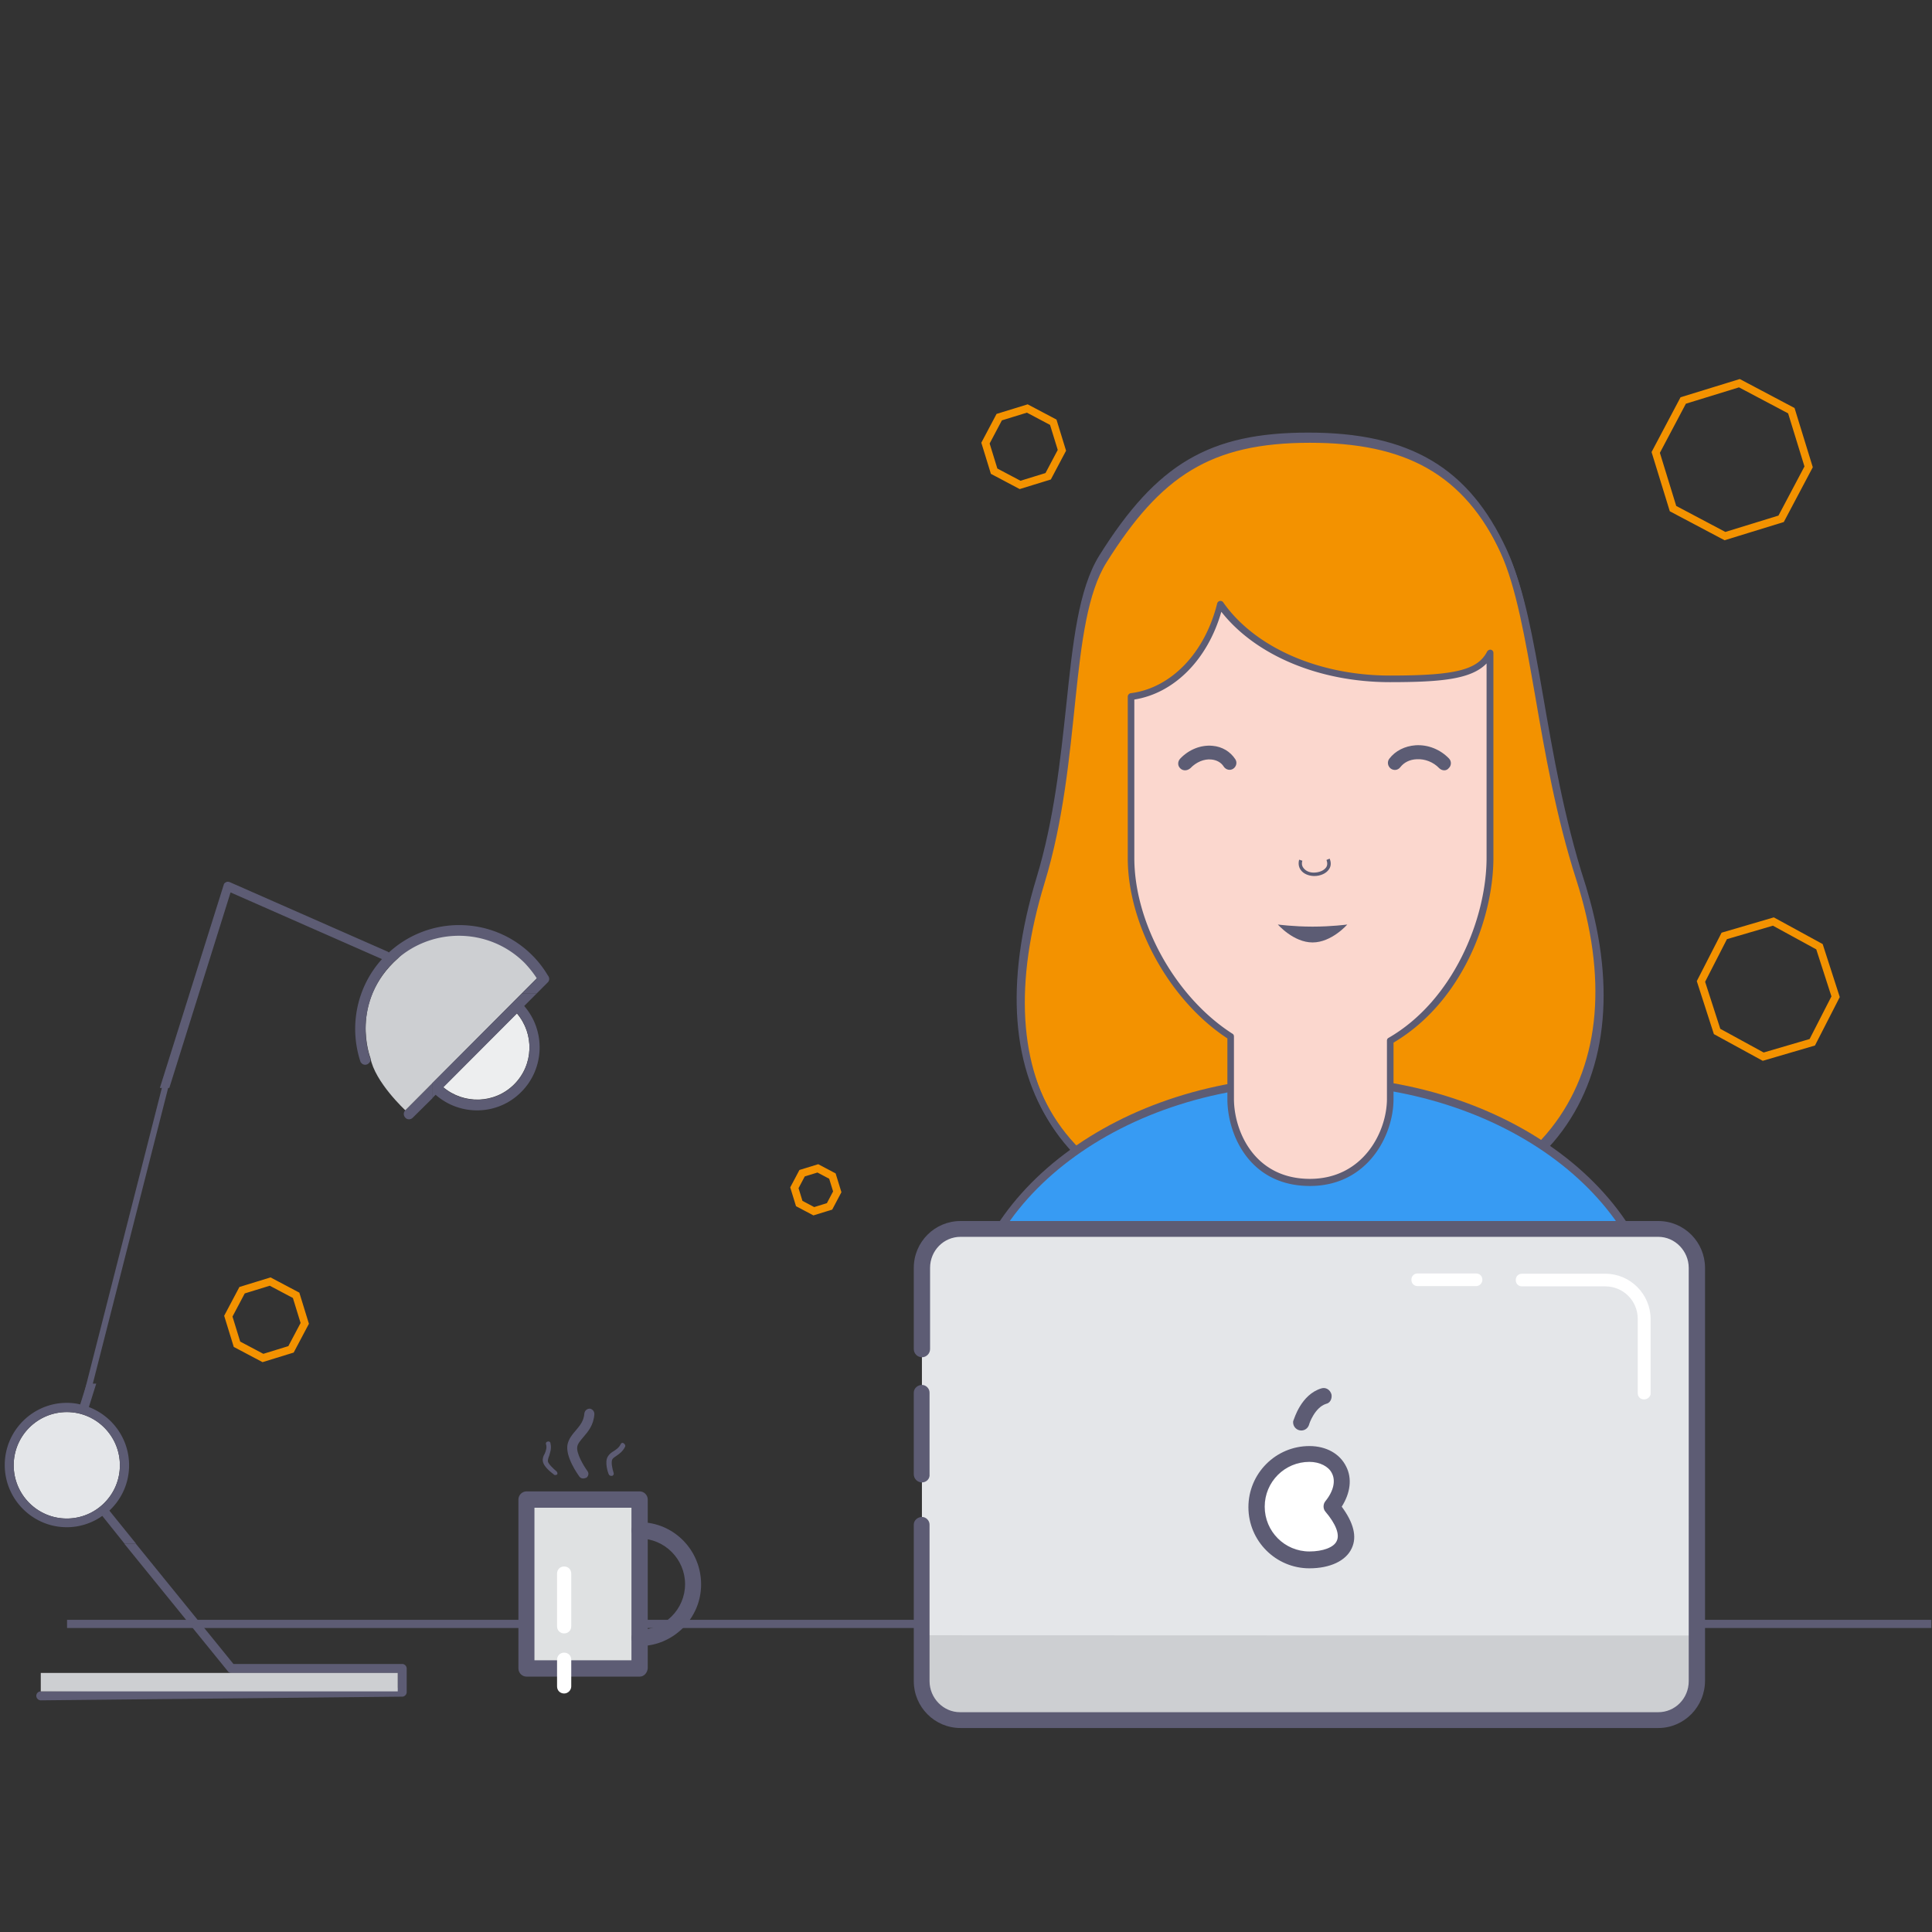 <svg xmlns="http://www.w3.org/2000/svg" xmlns:bx="https://boxy-svg.com" viewBox="0 0 500 500"><rect x="0" y="0" width="500" height="500" fill="#333333" stroke="none"/><g style="transform-origin:519.423px 396.413px" transform="translate(-268.89 -116.83)scale(.528)"><path d="M77.796 662.868h913.79" class="st0" style="fill:none;stroke:#5d5c74;stroke-miterlimit:10;stroke-width:4px"/><path d="M820.089 299.414c30.796 96.353-14.688 169.457-132.97 169.457-124.983 0-161.189-72.846-131.684-169.457 18.684-60.963 11.597-127.222 30.538-157.573 26.8-42.752 51.668-59.414 101.016-59.414 46.514 0 76.665 14.853 95.735 56.442 15.719 33.84 17.394 98.033 37.365 160.545Z" class="st1" style="fill:#f39200;stroke:#5d5c74;stroke-miterlimit:10;stroke-width:3px"/><path d="M686.216 468.741c-59.011 0-100.501-15.757-123.564-47.013-22.033-29.965-25.384-72.975-9.665-124.639 8.633-28.414 11.726-58.121 14.561-84.47 3.221-30.611 5.926-56.958 16.234-73.491C612 94.052 637.898 78.94 686.216 78.94c49.736 0 78.726 17.178 97.281 57.476 7.988 17.436 12.37 42.364 17.266 71.295 4.767 27.64 10.179 58.897 19.971 89.507 15.59 48.822 11.982 91.058-10.566 121.926-23.579 32.42-66.486 49.597-123.952 49.597m0-386.572c-47.029 0-72.154 14.854-99.728 58.638-9.921 15.886-12.627 41.847-15.719 72.071-2.705 26.477-5.928 56.442-14.689 85.116-15.461 50.5-12.24 92.607 9.148 121.667 22.291 30.353 63.007 45.593 120.859 45.593 56.436 0 98.312-16.662 121.375-48.306 21.904-29.964 25.384-71.166 10.051-118.954-9.921-30.87-15.333-62.255-20.1-89.895-5.026-28.673-9.278-53.343-17.009-70.392-17.781-38.876-45.998-55.538-94.188-55.538" class="st2" style="fill:#5c5c74"/><path d="M518.07 524.926c0-70.908 76.278-128.513 170.337-128.513s170.338 57.476 170.338 128.513" class="st3" style="fill:#379bf3;stroke:#5d5c74;stroke-miterlimit:10;stroke-width:4px"/><path d="M726.546 200.866c-36.593 0-68.161-14.982-83.236-36.681-6.056 24.411-23.193 42.622-43.808 45.206v79.045c0 30.481 19.07 68.454 48.833 87.569v30.482c0 17.049 10.695 40.943 38.913 40.943 27.444 0 39.427-23.894 39.427-40.943v-28.415c31.825-18.341 48.962-58.121 48.962-89.765V187.95c-5.283 10.333-18.039 12.916-49.091 12.916" class="st4" style="fill:#fbd7ce"/><path d="M686.989 448.205c-29.763 0-40.458-25.445-40.458-42.622v-29.707c-28.346-18.598-48.833-55.668-48.833-88.474v-79.045c0-.774.644-1.55 1.417-1.679 19.714-2.454 36.335-19.632 42.392-43.914a1.655 1.655 0 0 1 2.962-.645c15.462 22.085 46.773 35.905 81.819 35.905 31.826 0 42.907-2.712 47.545-11.753.387-.645 1.16-1.033 1.804-.904.773.129 1.289.774 1.289 1.55v100.356c0 29.836-15.334 70.779-48.963 90.67v27.381c.13 17.953-12.627 42.881-40.974 42.881m-86.07-238.428v77.625c0 32.032 20.229 68.325 48.06 86.149.516.258.773.775.773 1.422v30.48c0 15.758 9.922 39.265 37.237 39.265 26.027 0 37.753-22.99 37.753-39.265v-28.414c0-.646.258-1.163.773-1.421 31.569-18.211 48.06-58.251 48.06-88.345v-95.19c-7.473 7.749-22.162 9.171-47.416 9.171-34.66 0-65.84-13.175-82.591-34.486-6.7 23.377-23.064 39.91-42.649 43.009" class="st2" style="fill:#5c5c74"/><path d="M537.5 248.2s-5.9 6.8-13.2 6.8-13.2-6.8-13.2-6.8 5.9.8 13.2.8 13.2-.8 13.2-.8M525 229.8h-.3c-2.1-.1-3.9-.9-4.9-2.3-.8-1.1-1-2.5-.6-3.9l1.2.4c-.3 1-.2 1.9.4 2.7.8 1.1 2.2 1.8 3.9 1.8 2 0 3.8-.7 4.7-1.9.6-.8.6-1.8.2-2.9l1.2-.5c.8 1.9.3 3.3-.3 4.1-1 1.5-3.2 2.5-5.5 2.5" class="st2" style="fill:#5c5c74" transform="matrix(1.288 0 0 1.292 12.986 -.621)"/><path d="M876.654 488.373v202.264c0 10.461-8.505 18.986-18.941 18.986H515.751c-10.437 0-18.941-8.525-18.941-18.986V488.115c0-10.461 8.504-18.986 18.941-18.986h341.962c10.436.258 18.941 8.782 18.941 19.244" class="st5" style="fill:#e4e6e9"/><path d="M876.654 668.55v22.215c0 10.462-8.505 18.987-18.941 18.987H515.751c-10.437 0-18.941-8.525-18.941-18.987v-22.344z" class="st6" style="fill:#cdcfd2"/><path d="M496.81 593.509c-2.191 0-3.994-1.808-3.994-4.004v-40.04c0-2.195 2.062-3.745 3.994-3.745 2.062 0 3.737 1.808 3.737 3.745v40.04c.257 2.196-1.546 4.004-3.737 4.004" class="st7" style="fill:#5d5c74"/><path d="M857.713 713.885H515.751c-12.756 0-22.935-10.333-22.935-22.991v-76.72c0-2.196 2.062-3.746 3.994-3.746 2.062 0 3.737 1.808 3.737 3.746v76.72c0 8.266 6.699 15.242 14.946 15.242h342.22c8.247 0 14.946-6.717 14.946-15.242V488.373c0-8.266-6.699-15.24-14.946-15.24H515.751c-8.246 0-14.947 6.715-14.947 15.24v39.782c0 2.195-1.803 4.003-3.994 4.003s-3.994-1.808-3.994-4.003v-39.782c0-12.786 10.308-22.989 22.935-22.989h341.962c12.756 0 22.935 10.333 22.935 22.989v202.264c0 12.786-10.179 23.248-22.935 23.248" class="st7" style="fill:#5d5c74"/><path d="M850.755 552.823c-1.804 0-3.091-1.291-3.091-3.099v-36.423c0-8.783-7.088-15.886-15.85-15.886h-40.843c-1.805 0-3.093-1.292-3.093-3.1s1.288-3.1 3.093-3.1h40.843c12.241 0 22.162 10.075 22.162 22.215v36.423c.13 1.421-1.416 2.97-3.221 2.97m-82.333-55.537h-28.604c-1.805 0-3.094-1.292-3.094-3.101s1.289-3.099 3.094-3.099h28.604c1.803 0 3.092 1.291 3.092 3.099 0 1.55-1.289 3.101-3.092 3.101M697.684 605.65c14.946 17.953 3.608 25.96-10.695 25.96-14.302 0-25.897-11.624-25.897-25.96s11.595-25.961 25.897-25.961c14.303 0 21.003 12.915 10.695 25.961" class="st8" style="fill:#fff"/><path d="M686.732 583.435c-12.111 0-21.905 9.816-21.905 21.957s9.794 21.957 21.905 21.957c6.699 0 12.111-2.067 13.4-5.167 1.546-3.1-.386-8.267-5.54-14.336-1.161-1.292-1.289-3.617 0-5.167 3.994-4.908 5.154-10.075 3.092-13.82-1.546-3.099-5.798-5.424-10.952-5.424m0 52.179c-16.493 0-29.893-13.432-29.893-29.964 0-16.533 13.4-29.965 29.893-29.965 8.247 0 14.946 3.746 18.039 10.075 2.963 5.812 2.062 12.915-2.191 19.632 5.799 7.878 7.602 14.723 4.896 20.406-2.834 6.2-10.694 9.816-20.744 9.816m-3.994-67.549c-2.191 0-3.995-1.808-3.995-4.004 0-.388 0-.646.258-1.163.258-.387 3.608-12.528 13.658-15.499 2.061-.645 4.252.646 4.896 2.971.386 2.067-.644 4.263-2.706 4.649-5.54 1.808-8.246 9.816-8.246 10.075-.516 1.808-2.062 2.971-3.865 2.971" class="st7" style="fill:#5d5c74"/><path d="M302.894 684.695h55.404v-82.79h-55.404z" class="st9" style="fill:#dfe1e2"/><path d="M306.888 680.692h47.545v-74.783h-47.545zm51.539 8.007h-55.404c-2.191 0-3.994-1.809-3.994-4.004v-82.79c0-2.196 1.803-4.004 3.994-4.004h55.404c2.191 0 3.994 1.808 3.994 4.004v82.79c-.257 2.195-1.803 4.004-3.994 4.004" class="st7" style="fill:#5d5c74"/><path d="M358.427 673.716c-2.191 0-3.994-1.808-3.994-4.004s1.803-4.004 3.994-4.004c12.241 0 22.29-10.074 22.29-22.343 0-12.271-10.049-22.345-22.29-22.345-2.191 0-3.994-1.808-3.994-4.004s1.803-4.004 3.994-4.004c16.75 0 30.15 13.691 30.15 30.481 0 16.662-13.657 30.223-30.15 30.223m-27.702-82.144c-.645 0-1.289-.259-1.804-.905-.644-.903-7.086-9.816-5.799-15.887.645-2.711 2.191-4.649 3.996-6.715 2.061-2.454 3.994-4.65 4.251-8.525.258-1.291 1.288-2.196 2.706-2.196 1.289.259 2.19 1.291 2.19 2.713-.387 5.424-3.092 8.524-5.411 11.236-1.288 1.55-2.706 3.101-2.964 4.651-.645 3.099 3.092 9.428 4.897 11.882.902 1.162.643 2.453-.387 3.358-.773.258-1.159.388-1.675.388m-13.658-1.679c-.258 0-.387 0-.644-.259-.387-.387-4.896-3.359-5.412-6.458-.257-1.291.258-2.713.902-3.745.644-1.55 1.16-2.972.644-4.651-.257-.645.258-1.291.902-1.291.645-.258 1.289.259 1.289.905.643 2.711-.258 4.52-.644 6.069-.386.905-.645 1.81-.645 2.713.259 1.291 2.707 3.616 4.253 4.909.386.386.643 1.162.257 1.549-.129 0-.387.259-.902.259m27.315.386c-.386 0-.901-.257-1.159-.903-.257-.646-2.062-5.812-.387-8.525.645-1.162 1.805-2.067 2.964-2.712 1.289-.904 2.448-1.55 3.35-3.359.258-.645.903-.903 1.546-.386.387.257.903.903.644 1.55-1.159 2.453-2.962 3.616-4.251 4.519-.902.646-1.805 1.163-2.062 1.81-.645 1.291 0 4.519.644 6.457.258.646 0 1.292-.644 1.549z" class="st7" style="fill:#5d5c74"/><path d="M321.448 667.516c-1.933 0-3.479-1.42-3.479-3.487v-25.831c0-1.938 1.418-3.487 3.479-3.487 1.933 0 3.479 1.42 3.479 3.487v25.831c0 2.067-1.546 3.487-3.479 3.487q0 .388 0 0m0 29.449c-1.933 0-3.479-1.421-3.479-3.487v-13.045c0-1.937 1.418-3.488 3.479-3.488 1.933 0 3.479 1.421 3.479 3.488v13.045c0 1.808-1.546 3.487-3.479 3.487" class="st8" style="fill:#fff"/><path d="m308.176 346.299-64.553 64.837s-14.946-13.82-17.136-25.702c0 0-10.695-27.382 13.658-48.951 0 0 14.173-16.79 43.937-9.558 0 0 16.234 5.424 24.094 19.374" class="st6" style="fill:#cdcfd2"/><path d="M154.589 300.576c.13-.645.645-1.033 1.16-1.291s1.16-.258 1.804 0l77.18 33.969c.257.129.516.259.773.517 19.971-18.341 51.024-17.953 70.351 1.42a50 50 0 0 1 7.602 9.816c.902 1.033.902 2.584-.129 3.487l-5.411 5.425h-7.344l7.472-7.491c-1.674-2.584-3.735-5.166-5.926-7.491-17.782-17.824-46.772-17.824-64.683 0-12.497 12.529-16.234 30.739-11.079 46.626.257.904.128 1.808-.645 2.454-1.031 1.033-2.578 1.033-3.608 0-.129-.129-.257-.388-.386-.517 0 0-.13 0-.13-.129v-.129c0-.13-.128-.258-.128-.387-5.412-16.92-1.804-36.035 10.694-49.855l-74.216-32.678-30.021 95.836h-4.639zm3.737 386.314c-.644 0-1.289-.257-1.675-.774l-50.765-62.513h5.669l47.802 58.897h82.72c1.16 0 2.191 1.032 2.191 2.195v11.625c0 1.162-1.031 2.195-2.191 2.195l-177.166 1.809c-1.159 0-2.19-1.034-2.19-2.196s.902-2.196 2.19-2.196l174.976-1.808v-7.234zm88.905-272.138c-1.03 1.034-2.705 1.034-3.608 0-1.03-1.032-1.03-2.711 0-3.616l13.272-13.303v7.362z" class="st7" style="fill:#5d5c74"/><path d="M296.967 398.35c-9.535 9.558-24.61 9.945-34.789 1.421l36.077-36.165c8.633 10.074 8.246 25.187-1.288 34.744" class="st10" style="fill:#edeeef"/><path d="M307.919 353.919h-7.344l-43.809 43.914v7.362l1.675-1.679c12.112 10.591 30.537 10.204 42.005-1.42 11.467-11.495 11.983-29.965 1.417-42.107zm-9.535 9.687c8.504 10.074 8.117 25.316-1.417 34.873-9.535 9.558-24.61 9.946-34.789 1.421z" class="st7" style="fill:#5d5c74"/><path d="M77.668 611.204c-14.432 0-26.029-11.754-26.029-26.091 0-14.466 11.727-26.09 26.029-26.09 14.43 0 26.027 11.753 26.027 26.09 0 14.467-11.725 26.091-26.027 26.091" class="st5" style="fill:#e4e6e9"/><path d="M106.014 623.603h5.669l-13.142-16.274c5.927-5.554 9.663-13.432 9.663-22.216 0-13.044-8.246-24.153-19.714-28.543l3.608-11.496H87.46l-3.221 10.204c-2.062-.517-4.382-.775-6.571-.775-16.751 0-30.409 13.691-30.409 30.481 0 16.791 13.658 30.482 30.409 30.482a30 30 0 0 0 17.394-5.555zm-28.346-12.399c-14.432 0-26.029-11.754-26.029-26.091 0-14.466 11.727-26.09 26.029-26.09 14.43 0 26.027 11.753 26.027 26.09 0 14.467-11.725 26.091-26.027 26.091" class="st7" style="fill:#5d5c74"/><path d="M64.911 686.89h174.975v9.041H64.911z" class="st6" style="fill:#cdcfd2"/><path d="m85.656 557.732 40.974-160.804" class="st11" style="fill:none;stroke:#5d5c74;stroke-miterlimit:10;stroke-width:3px"/><path d="M475.8 189.7c-.6 0-1.3-.2-1.8-.7-1.1-1-1.1-2.6-.1-3.7 3.3-3.5 7.9-5.3 12.3-4.9 3.7.3 6.8 2.2 8.7 5.1.8 1.2.4 2.8-.8 3.6s-2.8.4-3.6-.8c-1-1.6-2.7-2.5-4.7-2.7-2.8-.3-5.8 1-8 3.3-.6.5-1.3.8-2 .8m98.6 0c-.7 0-1.4-.3-1.9-.8-2.2-2.3-5.4-3.6-8.6-3.4-2.6.1-4.8 1.2-6.2 3-.9 1.2-2.5 1.4-3.7.5-1.1-.9-1.4-2.5-.5-3.7 2.3-3 5.9-4.8 10-5.1 4.8-.3 9.4 1.6 12.7 5 1 1 1 2.7-.1 3.7-.4.5-1 .8-1.7.8" class="st2" style="fill:#5c5c74" transform="matrix(1.288 0 0 1.292 12.986 -.621)"/><animateTransform fill="freeze" additive="sum" attributeName="transform" begin="-0.55s" dur="8.65s" type="skewX" values="0; 0"/></g><path bx:shape="n-gon 589 356 9.933 9.933 8 0 1@2bcb06db" d="m589 346.067 7.024 2.909 2.909 7.024-2.909 7.024-7.024 2.909-7.024-2.909-2.909-7.024 2.909-7.024Z" style="fill:none;stroke:#f39200;stroke-miterlimit:10;stroke-width:2px" transform="rotate(140.389 331.592 255.141)"/><path bx:shape="n-gon 589 356 19.874 19.874 8 0 1@e2f95c32" d="m589 336.126 14.053 5.821L608.874 356l-5.821 14.053L589 375.874l-14.053-5.821L569.126 356l5.821-14.053Z" style="fill:none;stroke:#f39200;stroke-miterlimit:10;stroke-width:2px" transform="rotate(140.389 561.326 212.14)"/><path bx:shape="n-gon 589 356 17.199 17.864 8 0 1@46970cfc" d="m589 338.136 12.162 5.232L606.199 356l-5.037 12.632L589 373.864l-12.162-5.232L571.801 356l5.037-12.632Z" style="fill:none;stroke:#f39200;stroke-miterlimit:10;stroke-width:2px" transform="rotate(140.389 541.325 282.333)"/><path bx:shape="n-gon 589 356 62.713 62.713 8 0 1@a6d5821f" d="m589 293.287 44.345 18.368L651.713 356l-18.368 44.345L589 418.713l-44.345-18.368L526.287 356l18.368-44.345Z" style="fill:none;stroke:#f39200;stroke-miterlimit:10;stroke-width:2px;transform-box:fill-box;transform-origin:50% 50%" transform="rotate(140.389 -178.802 -174.882)"/><path bx:shape="n-gon 589 356 5.572 5.572 8 0 1@ad2996f5" d="m589 350.428 3.94 1.632 1.632 3.94-1.632 3.94-3.94 1.632-3.94-1.632-1.632-3.94 1.632-3.94Z" style="fill:none;stroke:#f39200;stroke-miterlimit:10;stroke-width:2px" transform="rotate(140.389 408.725 263.919)"/><path bx:shape="n-gon 589 356 9.933 9.933 8 0 1@2bcb06db" d="m589 346.067 7.024 2.909 2.909 7.024-2.909 7.024-7.024 2.909-7.024-2.909-2.909-7.024 2.909-7.024Z" style="fill:none;stroke:#f39200;stroke-miterlimit:10;stroke-width:2px" transform="rotate(140.389 470.252 177.45)"/></svg>